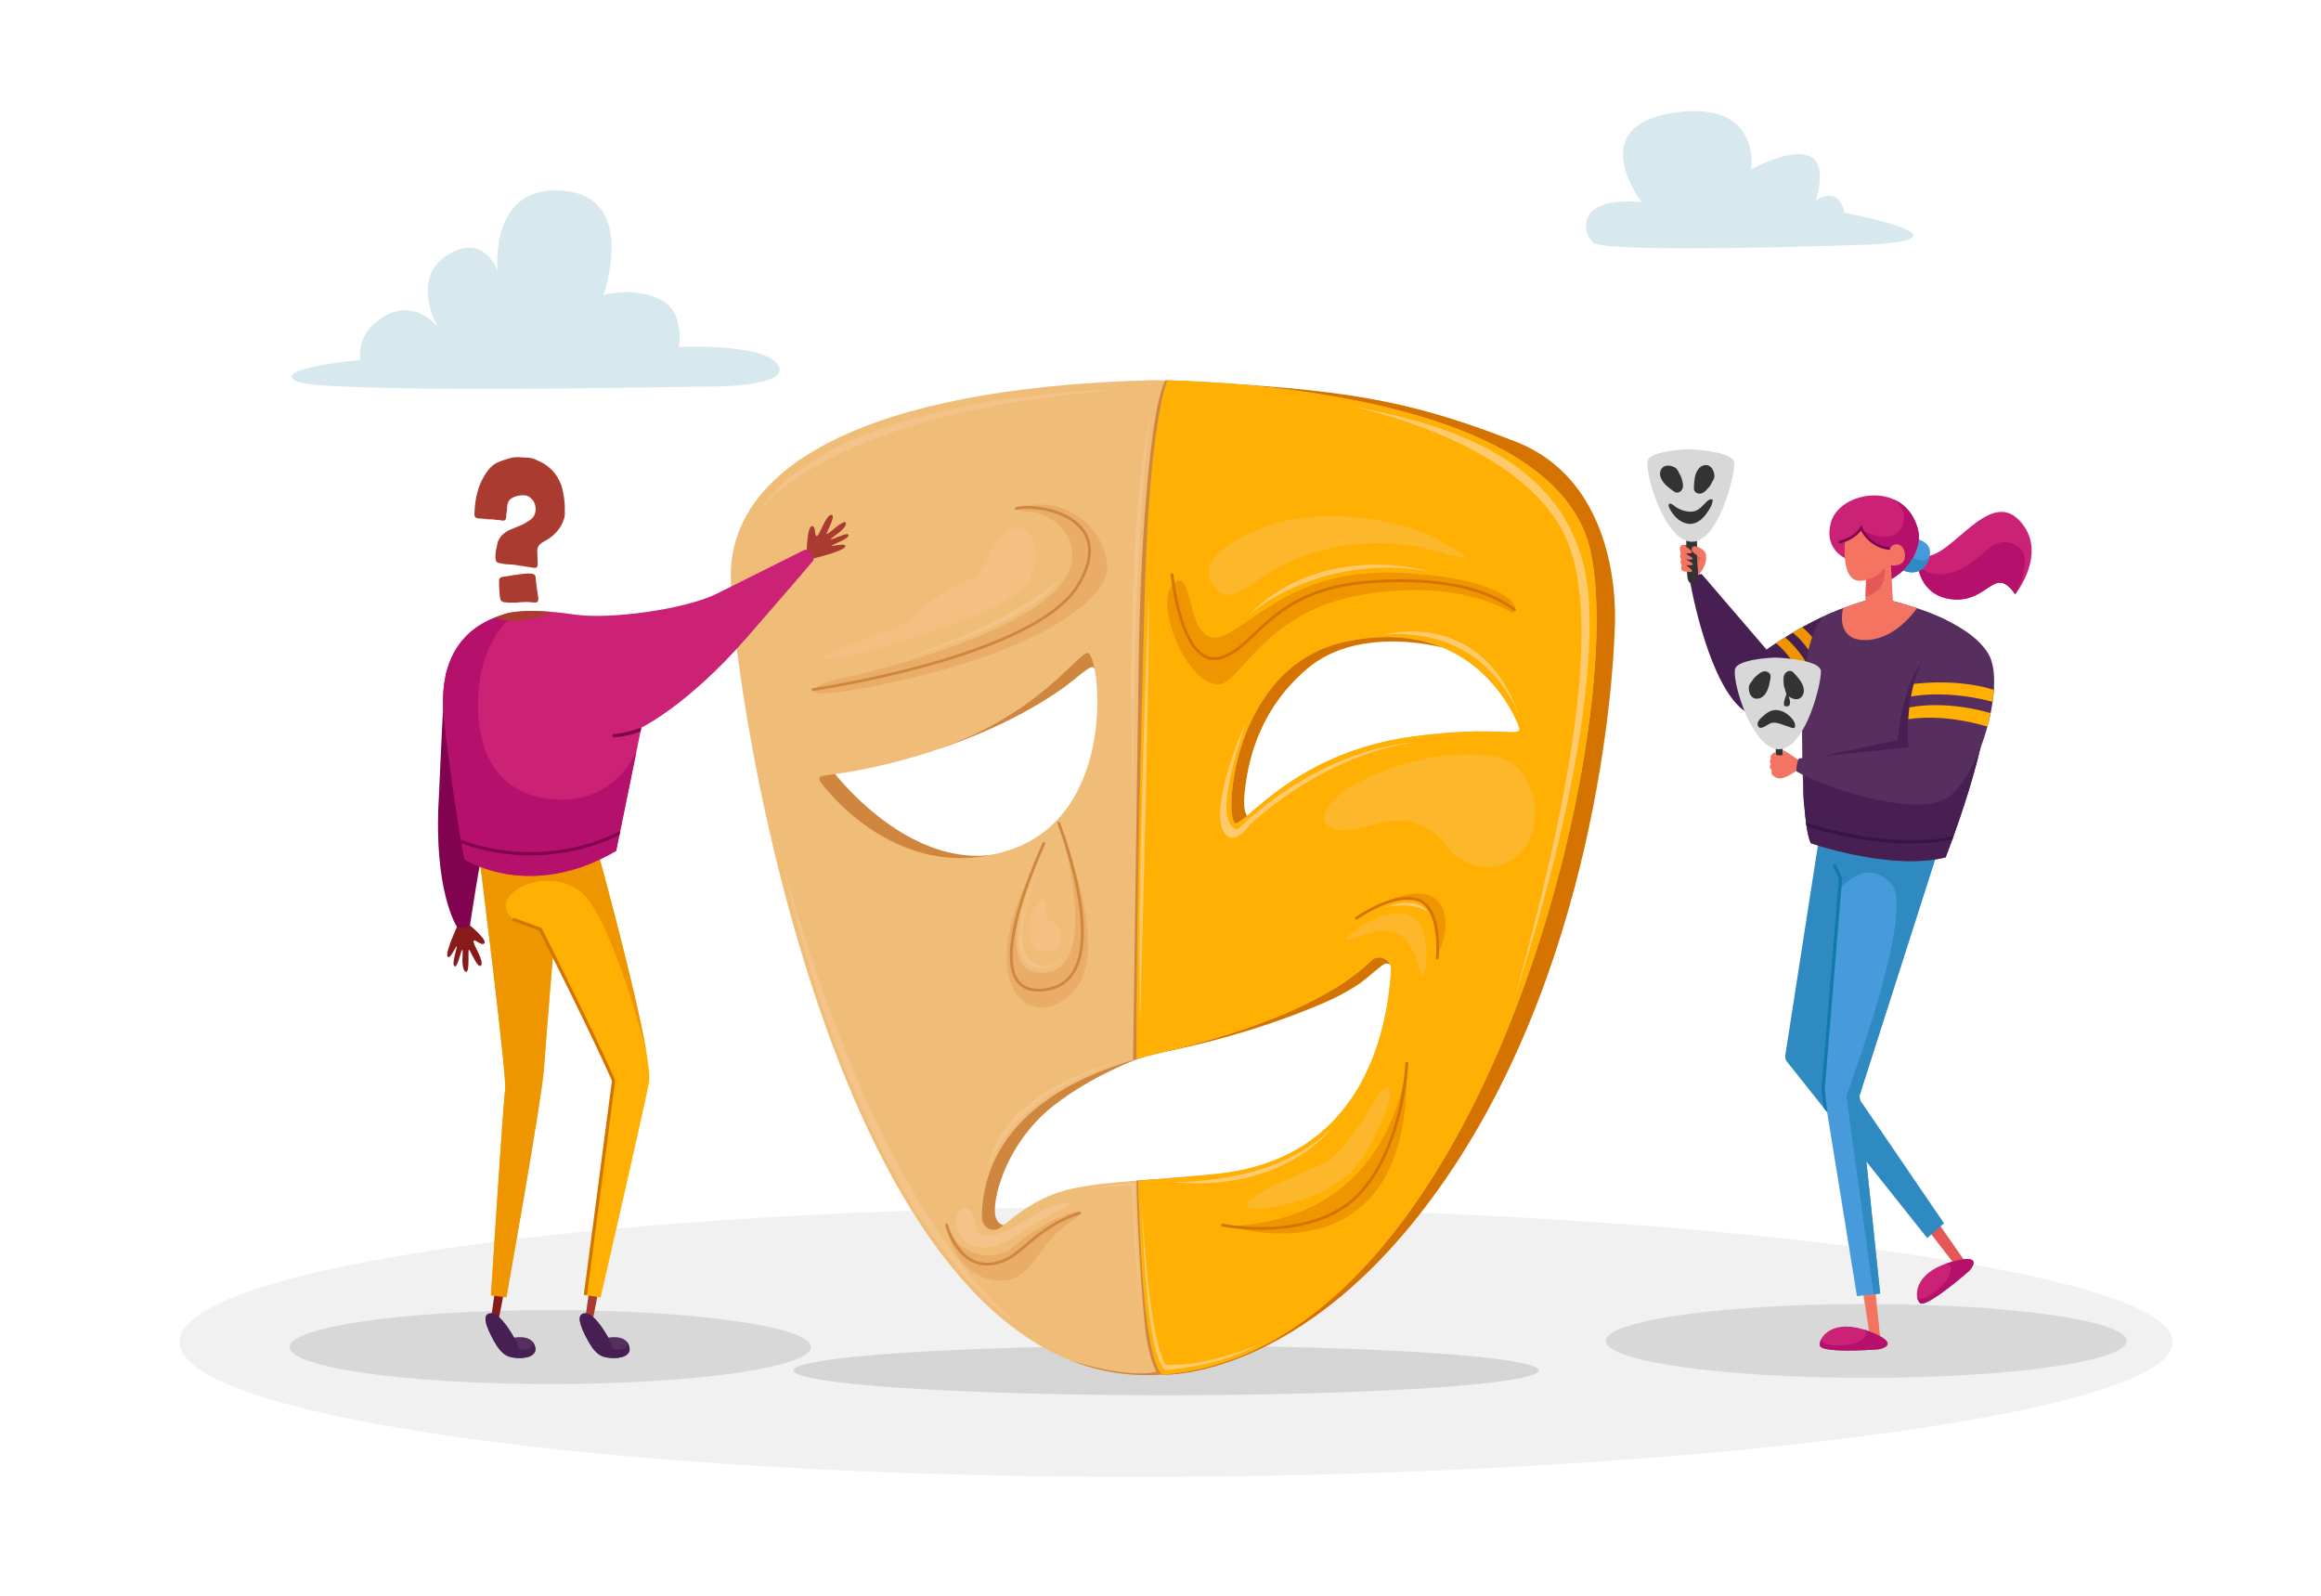<?xml version="1.0" encoding="utf-8"?>
<svg xmlns="http://www.w3.org/2000/svg" style="enable-background:new 0 0 1454.5 1000" viewBox="0 0 1454.5 1000">
  <path d="M1170.772 153.291s-165.616 6.153-172.794-1.538c-7.178-7.691-9.229-28.714 30.765-25.125 0 0-36.405-47.172 19.484-55.889 55.889-8.717 49.223 35.379 49.223 35.379s55.376-31.277 40.507 19.484c0 0 13.844-10.255 17.946 7.691-.001.001 86.14 16.409 14.869 19.998zM438.645 242.266s56.947 1.313 49.274-13.049-62.576-11.809-62.576-11.809 4.537-22.648-12.583-30.262c-17.12-7.614-34.665-2.215-34.665-2.215s22.075-61.156-25.007-65.404-41.258 50.218-41.258 50.218-8.422-24.699-31.706-9.717c-23.284 14.981-5.804 44.86-5.804 44.86s-13.532-17.809-32.879-7.042c-19.348 10.767-15.558 27.717-15.558 27.717s-56.617 5.211-40.057 13.349c16.562 8.139 252.819 3.354 252.819 3.354z" style="fill:#d8e8ef"/>
  <path d="M1361.5 841c0 46.723-317.927 84.5-649.189 84.5s-599.803-37.876-599.803-84.599c0-46.723 268.541-84.599 599.803-84.599S1361.5 794.277 1361.5 841z" style="fill:#f1f1f1"/>
  <ellipse cx="730.759" cy="858.756" rx="233.503" ry="15.552" style="fill:#d5d5d5"/>
  <path d="M726.982 659.689c1.777-.444 54.21-9.776 105.31-32.437 6.11-2.71 11.981-5.951 17.622-9.537 5.184-3.295 10.371-8.237 15.502-12.185 1.094-.842 2.3-1.719 3.681-1.725 1.547-.007 2.873 1.089 3.89 2.254a17.94 17.94 0 0 1 2.854 4.458c-.168-.375.893-2.41 1.046-2.869a75.647 75.647 0 0 0 1.051-3.458c.628-2.235 1.178-4.492 1.76-6.739 1.112-4.288 2.448-8.534 4.208-12.589 1.734-3.995 4.496-7.609 6.305-11.626 1.21-2.687 2.276-5.449 3.097-8.281.288-.993.574-2.001.748-3.022l-129.304 21.329-37.77 76.427z" style="fill:#d57300"/>
  <path d="M643.89 759.222s-15.996 16.885-19.995 3.11c-2.587-8.91 5.872-46.217 37.325-70.206 52.433-39.991 114.518-42.346 149.3-63.541 34.782-21.195-175.072 24.439-175.072 24.439l-62.653 62.653 47.101 75.539 26.71-18.808-2.716-13.186zM588.791 469.065c6.451-1.967 12.786-4.393 19.043-6.897 14.468-5.792 28.596-12.531 42.024-20.451 5.608-3.307 11.092-6.829 16.391-10.611 5.57-3.975 10.588-8.707 16.33-12.397.543-.349 1.137-.704 1.781-.665 1.581.094 2.038 2.202 3.171 3.308l5.43-11.21c1.027-2.121 1.591-4.579 2.83-6.572.851-1.368 1.973-2.484 2.717-3.939.482-.943 1.032-2.081.992-3.172-.071-1.909-1.647-2.538-3.34-2.717-6.941-.733-14.967 2.827-21.313 5.14-9.552 3.482-18.896 7.539-28.146 11.749a689.864 689.864 0 0 0-19.767 9.373c-.504.249-1.803.605-2.153 1.071-.003.007-35.99 47.99-35.99 47.99zM521.251 482.396s63.541 85.758 133.303 40.88l-54.21 66.652-87.092-12.886s-19.551-92.424-18.663-92.868c.89-.445 26.662-1.778 26.662-1.778z" style="fill:#cf873f"/>
  <path d="M729.204 861.422s95.785 4.037 185.292-135.525c93.757-146.189 97.312-330.148 97.312-330.148s8.443-91.535-62.208-119.084c-69.265-27.009-107.806-32.503-209.201-38.024l249.637 114.896-86.203 322.15-102.644 99.089-69.762 32.882-2.223 53.764z" style="fill:#d57300"/>
  <path d="M996.477 344.427c-24.883-107.531-275.049-106.198-275.049-106.198-179.96 4.888-263.496 54.654-263.496 122.639 0 67.985 67.763 517.884 272.383 500.332 200.852-17.229 291.046-409.242 266.162-516.773zM514.049 489.861c-3.589-7.025 6.807-.272 61.411-16.352 72.428-21.329 98.336-62.959 105.956-64.37 7.62-1.411 20.99 101.51-49.969 123.912-70.958 22.402-117.398-43.19-117.398-43.19zm357.663 117.928c-2.35 40.319-18.769 119.253-110.499 127.939-86.177 8.16-97.27 2.956-133.854 33.224-5.001 4.138-12.077.287-12.045-6.204.137-27.52 13.079-79.874 111.793-103.014 80.247-18.811 116.179-41.995 132.114-57.655 4.802-4.718 12.883-1.011 12.491 5.71zm13.901-146.277c-72.873 9.776-103.536 53.637-111.186 54.299-7.65.661-3.73-98.323 68.905-113.757 84.049-17.858 108.488 53.237 108.488 53.237 2.586 8.02-10.015-1.317-66.207 6.221z" style="fill:#f0bd78"/>
  <path d="M758.973 345.546c.001 0 .002 0 .002-.008 0-.007-.001-.002-.002.008zM713.652 411.301c-1.25 83.344-3.349 234.494-3.605 252.965a292.02 292.02 0 0 1 17.06-4.531 680.483 680.483 0 0 0 9.619-2.33c4.158-58.512 22.041-310.123 22.247-311.859-.155.077-12.676-90.073-22.588-107.046a622.376 622.376 0 0 0-6.03-.163c-8.694 15.073-15.516 93.842-16.703 172.964zM723.497 738.954c-3.952.313-7.68.606-11.209.891-.132 19.318 3.68 83.915 6.251 98.916 2.666 15.552 6.221 20.884 6.221 20.884-20.44 4.443-54.68-7.485-54.68-7.485 18.611 7.545 38.662 10.891 60.234 9.04 4.114-.353 8.181-.866 12.202-1.528l-19.019-120.718z" style="fill:#cf873f"/>
  <path d="M524.057 425.769s101.335-20.536 136.431-54.956c25.589-25.096 2.824-48.829-14.47-50.015s-7.545-5.175 8.464-4.557c16.009.619 36.199 13.683 39.378 36.745 3.179 23.062-46.12 53.985-123.705 72.101-77.585 18.117-65.746 5.522-46.098.682zM664.33 518.388s33.988 79.339 7.078 104.48c-26.911 25.141-62.176-6.279-23.518-79.596 0 0-29.195 70.624 7.83 66.071 34.893-4.291 8.61-90.955 8.61-90.955z" style="fill:#e9ad68"/>
  <path d="M731.478 238.363c-.869 2.171-11.712 31.295-14.271 139.612-1.362 57.638-5.156 178.897-4.994 285.659a292.217 292.217 0 0 1 14.894-3.899c80.247-18.811 116.179-41.995 132.114-57.655 4.802-4.719 12.882-1.011 12.491 5.71-2.35 40.319-18.769 119.253-110.499 127.939-19.064 1.805-34.753 3.043-48.032 4.204 1.754 65.109 6.142 114.072 15.249 121.413.627-.045 1.254-.091 1.884-.146 200.844-17.329 291.046-409.241 266.163-516.773-21.888-94.591-218.09-104.942-264.999-106.064zm154.135 223.149c-72.873 9.776-103.536 53.637-111.186 54.299-7.65.661-3.73-98.323 68.905-113.757 84.049-17.858 108.488 53.237 108.488 53.237 2.586 8.02-10.015-1.317-66.207 6.221z" style="fill:#ffb002"/>
  <path d="M779.859 497.948c1.777-19.551 8.443-52.877 39.547-79.093 25.535-21.522 63.644-18.188 84.586-13.108-15.458-6.381-35.356-9.069-60.659-3.692-72.635 15.433-76.556 114.418-68.905 113.757 1.453-.126 3.74-1.813 6.986-4.527-1.347-2.302-2.191-6.339-1.555-13.337z" style="fill:#d57300"/>
  <path d="M947.599 383.973s-32.881-22.217-95.09-11.109c-62.208 11.109-75.339 57.164-89.758 55.987-21.773-1.777-42.244-58.4-24.439-64.874 9.776-3.555 5.776 47.1 30.66 33.326 24.883-13.775 48.434-41.768 111.086-38.214 62.654 3.556 74.651 21.33 67.541 24.884zM850.066 575.264c-2.371 1.509 53.321-41.324 51.1 21.773 0 0 2.623-4.375 3.999-10.664 3.11-14.22-1.593-45.159-55.099-11.109zM881.392 666.132s-6.221 97.756-110.642 102.199c0 0 114.863 37.548 110.642-102.199z" style="fill:#ef9500"/>
  <path d="M961.594 504.157c-1.48-11.8-7.774-23.866-18.782-28.368-3.608-1.476-7.513-2.065-11.391-2.451-28.868-2.873-58.131 5.032-83.674 18.786-6.403 3.448-24.453 17.613-15.403 25.422 2.421 2.089 5.802 2.659 9 2.691 11.744.118 22.873-5.82 34.616-6 9.253-.141 18.508 3.493 25.193 9.892 3.816 3.653 6.795 8.13 10.758 11.623 7.811 6.885 19.343 9.26 29.239 6.022 16.284-5.327 22.433-21.763 20.444-37.617zM793.922 757.03c.802-.058 43.817-5.628 59.896-31.355 16.08-25.727 21.306-47.435 14.07-43.817-7.236 3.618-20.099 40.199-43.415 49.445-23.315 9.245-63.916 28.139-30.551 25.727zM860.198 584.191c5.672-1.698 12.161-1.62 17.136 1.589 4.271 2.755 6.907 7.419 8.914 12.089a78.105 78.105 0 0 1 4.442 13.694c4.234-5.319 3.576-12.895 2.663-19.631-.901-6.65-2.406-14.185-8.174-17.616-2.768-1.646-6.115-2.032-9.334-1.923-12.023.41-22.972 7.139-31.935 15.162-3.889 3.481 11.122-1.818 16.288-3.364zM763.001 347.102s-10.804 9.051-2.149 20.282c8.654 11.231 15.385 3.564 37.158-10.009 21.772-13.573 62.254-22.878 98.91-12.664 36.656 10.213 18.208 1.812 1.775-7.899-16.434-9.711-91.348-28.843-135.694 10.29z" style="fill:#fcb72b"/>
  <path d="M761.141 413.655c-2.663 0-5.199-.75-7.581-2.25-6.668-4.195-12.046-14.099-15.986-29.437-2.908-11.323-3.913-21.58-3.923-21.682a.887.887 0 0 1 .8-.969.885.885 0 0 1 .97.8c.039.402 4.036 40.318 19.086 49.786 3.537 2.225 7.479 2.566 11.715 1.009 6.959-2.556 12.7-7.976 19.349-14.251 14.111-13.319 31.672-29.895 72.872-32.902 59.648-4.355 82.981 11.788 90.648 17.092l.566.391a.89.89 0 0 1-1.007 1.465l-.571-.394c-7.539-5.216-30.485-21.09-89.508-16.781-40.569 2.961-57.876 19.296-71.782 32.422-6.791 6.409-12.655 11.944-19.956 14.626-1.951.717-3.852 1.075-5.692 1.075z" style="fill:#d57300"/>
  <path d="M780.748 453.513s-23.55 63.541-4.888 66.207c0 0 48.434-51.1 115.53-55.099 0 0-52.877 2.222-108.42 52.433 0 0-10.664 15.996-16.885 2.666-6.221-13.33 7.998-54.209 14.663-66.207zM953.154 452.18s-16.441-59.098-85.314-54.654c-.001 0 63.096-17.33 85.314 54.654zM731.87 740.56s67.54 3.555 103.532-34.659c0 0-30.215 42.657-103.532 34.659z" style="fill:#ffca6c"/>
  <path d="M790.061 770.667c-13.465 0-23.464-1.894-24.258-2.159a.889.889 0 0 1 .555-1.689c.197.05 13.789 2.902 31.772 1.835 15.479-.919 37.023-5.106 51.752-19.835 8.155-8.154 19.31-23.789 26.148-51.958 4.098-16.882 4.691-30.408 4.697-30.542a.883.883 0 0 1 .924-.851c.49.02.872.434.851.924-.006.136-.607 13.838-4.745 30.888-3.828 15.77-11.553 37.73-26.618 52.796-15.175 15.174-37.263 19.451-53.121 20.366-2.75.157-5.416.225-7.957.225zM900.791 601.161c-.018 0-.036 0-.055-.002a.888.888 0 0 1-.833-.941c.552-9.086.579-30.71-11.057-35.235-4.069-1.581-15.94-3.671-38.259 11.07a.89.89 0 0 1-1.232-.252.89.89 0 0 1 .252-1.232c7.665-5.063 26.896-16.292 39.883-11.243 5.523 2.148 9.255 7.732 11.093 16.597 1.492 7.197 1.419 15.067 1.095 20.402a.89.89 0 0 1-.887.836z" style="fill:#d57300"/>
  <path d="M781.637 386.417s42.213-40.435 114.197-28.438c-.001 0-67.986-19.995-114.197 28.438zM867.839 568.599c-.615.129 19.551-8.443 27.105 3.11 0 0-7.998-7.11-27.105-3.11z" style="fill:#ffca6c"/>
  <path d="M949.599 623.697s51.1-151.077 46.212-245.723c-4.941-95.671-100.866-114.197-155.521-124.861 0 0 110.744 20.188 140.413 82.648 25.328 53.322 0 175.962-31.104 287.936z" style="fill:#ffca6c"/>
  <path d="M650.838 621.382c-6.078 0-10.674-1.998-13.703-5.966-9.067-11.882-3.754-41.385 15.363-85.321.347-.797.616-1.415.792-1.833a.888.888 0 1 1 1.638.69c-.178.422-.45 1.047-.8 1.852-18.575 42.69-24.108 72.356-15.58 83.533 3.35 4.389 8.992 6.047 16.767 4.925 7.579-1.093 13.278-4.833 16.937-11.115 15.594-26.768-9.386-91.453-9.64-92.103a.889.889 0 0 1 1.655-.647c.064.164 6.469 16.646 10.827 36.272 5.882 26.484 5.442 45.787-1.306 57.372-3.946 6.775-10.076 10.805-18.22 11.98a33.048 33.048 0 0 1-4.73.361zM509.435 432.971a.889.889 0 0 1-.03-1.763c.348-.051 35.263-5.181 72.996-15.799 22.137-6.229 40.896-13.099 55.754-20.419 18.475-9.102 30.904-18.905 36.94-29.137 8.109-13.745 8.962-24.994 2.537-33.435-9.772-12.837-33.13-14.884-40.525-12.889a.89.89 0 0 1-.463-1.717c7.966-2.148 32-.137 42.403 13.529 6.905 9.071 6.091 20.987-2.421 35.414-6.216 10.537-18.898 20.574-37.693 29.832-14.958 7.368-33.822 14.278-56.068 20.537-37.842 10.647-72.855 15.791-73.204 15.841a.818.818 0 0 1-.226.006z" style="fill:#cf873f"/>
  <path d="M592.79 766.776s3.333 27.771 24.883 34.215c26.807 8.014 30.423-17.003 46.434-29.993 11.775-9.553 16.219-10.887 12.664-11.775-3.555-.889-22.661 5.776-40.88 21.329-12.832 10.954-35.103 7.553-43.101-13.776z" style="fill:#e9ad68"/>
  <path d="M618.438 793.042c-7.884 0-14.812-4.181-20.112-12.166-4.2-6.328-5.882-12.719-5.952-12.988a.89.89 0 0 1 1.721-.446c.063.244 6.394 23.822 24.341 23.822.46 0 .925-.016 1.4-.047 9.645-.643 15.567-5.657 23.063-12.005 7.523-6.37 16.886-14.298 33.136-19.941a.89.89 0 0 1 .583 1.679c-15.937 5.533-24.774 13.016-32.57 19.618-7.746 6.559-13.865 11.74-24.094 12.422-.509.035-1.015.052-1.516.052z" style="fill:#cf873f"/>
  <path d="M645.036 576.418c-1.447 5.048-1.093 10.756 1.714 15.195 1.072 1.695 2.527 3.212 4.372 3.997 2.529 1.075 5.422.655 8.11.084 1.133-.24 2.318-.534 3.16-1.33.727-.687 1.1-1.66 1.444-2.599 1.257-3.438 2.301-7.651-.048-10.458-1.246-1.489-3.18-2.19-4.732-3.356-2.339-1.757-3.77-4.664-3.736-7.589.017-1.49.389-2.984.16-4.456-.805-5.178-4.297-.627-5.766 1.357-2.05 2.766-3.726 5.834-4.678 9.155z" style="fill:#f4c082"/>
  <path d="M611.453 768.109s-1.333 9.331 13.33 5.332c14.663-3.999 27.549-18.218 41.324-19.107 12.046-.777-5.332 3.555-24.883 17.33-19.551 13.775-34.659 12.886-40.88.444-6.221-12.441 8.887-23.994 11.109-3.999z" style="fill:#f4c389"/>
  <path d="M526.943 412.345s104.675-25.443 117.366-48.247c12.691-22.804-2.056-39.28-14.021-30.83-11.965 8.45-9.847 23.965-22.329 29.387-12.481 5.422-27.986 15.182-36.641 24.42-8.655 9.239-83.512 29.889-44.375 25.27z" style="fill:#f4c082"/>
  <path d="M563.848 413.464s78.19-20.027 100.771-50.627c-.001 0-29.847 27.568-100.771 50.627zM651.888 539.272s-15.996 39.102-12.886 55.543c3.11 16.441 22.662 13.33 27.994 4.888 0 0-12.83 13.2-23.55-.444-9.776-12.442 8.442-59.987 8.442-59.987zM618.562 734.784s9.776-47.101 84.87-70.206c0-.001-76.872 15.995-84.87 70.206zM491.035 543.271s44.879 224.838 156.854 293.712c0 0-87.092-45.768-156.854-293.712zM476.372 319.766s42.657-61.764 225.283-75.539c0 0-175.961.889-225.283 75.539z" style="fill:#f4c389"/>
  <path d="M715.429 750.336s1.575 97.98 14.784 108.31c0 0 34.094-2.112 59.866-16.775 0 0-32.437 14.664-59.542 13.33 0 0-10.22-9.776-15.108-104.865zM719.815 372.014s-7.941 199.695-5.275 268.569c0-.001 6.551-239.427 5.275-268.569z" style="fill:#ffca6c"/>
  <path d="M721.65 258.002s-11.553 57.32-11.553 250.166c0 0-6.665-178.182 11.553-250.166zM710.986 741.449s.889 48.433 4.443 84.425c0 0-5.776-48.878-5.776-82.648 0 0-11.553-.444-26.661 1.777 0 0 7.11-2.666 27.994-3.554z" style="fill:#f4c389"/>
  <path d="M505.526 345.587s.27-15.566 3.2-15.856c2.929-.29 1.403 6.838 3.283 6.093 1.88-.744 5.527-13.497 9.13-13.184 3.068.266-3.945 12.001-3.045 12.079.901.078 9.414-8.077 11.364-7.545 1.95.532-.015 4.355-6.562 8.688 0 0-2.71 1.943-2.185 2.17.525.227 10.378-4.545 10.973-3.041.596 1.504-1.887 2.922-9.633 6.425 0 0-1.504.596-.603.674.901.078 9.994-2.219 8.107.703-1.887 2.922-21.351 7.586-21.351 7.586l-2.678-4.792z" style="fill:#aa3b30"/>
  <ellipse cx="344.877" cy="844.133" rx="163.36" ry="23.15" style="fill:#d8d8d8"/>
  <path d="m375.203 808.145-4.043 20.623-4.448-2.022 2.83-20.218z" style="fill:#aa3b30"/>
  <path d="M381.201 838.247s9.889-2.098 12.662 4.193c3.282 7.446-5.534 8.912-10.776 8.519-5.242-.393-9.244-1.098-14.598-10.826-5.354-9.727-7.632-17.197-1.554-17.147 6.079.05 14.266 15.261 14.266 15.261z" style="fill:#562f5e"/>
  <path d="M366.936 822.986c6.079.05 14.265 15.261 14.265 15.261l.068-.013c1.064 2.005 2.216 4.435 2.426 5.9.394 2.761 11.016 2.242 8.983-3.507.467.51.873 1.106 1.184 1.813 3.282 7.446-5.534 8.912-10.776 8.519-5.242-.393-9.244-1.098-14.598-10.826-5.352-9.728-7.631-17.197-1.552-17.147z" style="fill:#481f52"/>
  <path d="m316.167 808.145-4.043 20.623-4.448-2.022 2.83-20.218z" style="fill:#891a1a"/>
  <path d="M322.165 838.247s9.889-2.098 12.662 4.193c3.282 7.446-5.534 8.912-10.776 8.519-5.242-.393-9.244-1.098-14.597-10.826-5.354-9.727-7.632-17.197-1.554-17.147 6.078.05 14.265 15.261 14.265 15.261z" style="fill:#562f5e"/>
  <path d="M307.9 822.986c6.079.05 14.265 15.261 14.265 15.261l.068-.013c1.064 2.005 2.216 4.435 2.426 5.9.395 2.761 11.016 2.242 8.984-3.507.467.51.873 1.106 1.184 1.813 3.282 7.446-5.534 8.912-10.775 8.519-5.242-.393-9.244-1.098-14.598-10.826-5.354-9.728-7.633-17.197-1.554-17.147z" style="fill:#481f52"/>
  <path d="m300.802 540.462 73.997-6.065s35.179 127.372 31.944 143.951c-3.235 16.579-30.327 134.651-30.327 134.651l-10.513-1.617s19.611-130.809 17.59-138.088c-1.088-3.916-19.788-42.061-36.835-76.474-2.509 30.401-5.208 63.596-5.824 73.037-1.213 18.6-23.453 141.929-23.453 141.929h-9.705s7.683-121.307 8.896-128.99c1.213-7.684-15.77-142.334-15.77-142.334z" style="fill:#ffb002"/>
  <path d="m341.565 586.304-.09.067-.062-.125.152.058z" style="fill:#479bdb"/>
  <path d="M374.799 534.396s23.571 85.344 30.35 125.406c-5.368-21.93-23.768-83.937-39.246-99.123-21.431-21.026-63.888.404-43.67 15.77 1.161.882 16.174 5.661 16.174 5.661l8.207 15.239c-2.497 30.256-5.168 63.12-5.78 72.507-1.213 18.6-23.453 143.142-23.453 143.142l-9.705-1.213s7.683-121.307 8.896-128.99c1.213-7.683-15.77-142.333-15.77-142.333l73.997-6.066z" style="fill:#ef9500"/>
  <path d="M321.081 575.9c.192-.524.77-.793 1.297-.602l16.953 6.202.18.356c35.192 69.584 45.821 94.64 45.924 94.885l.107.252-17.626 134.317a1.016 1.016 0 0 1-.124.367c-.621-.09-1.241-.185-1.862-.279a.997.997 0 0 1-.019-.35l17.553-133.77c-1.186-2.761-12.428-28.592-45.579-94.152l-16.204-5.928a1.014 1.014 0 0 1-.6-1.298z" style="fill:#d57300"/>
  <path d="M293.81 579.324s11.361 9.154 9.758 11.623c-1.603 2.469-6.216-3.175-6.809-1.242-.593 1.933 7.088 12.747 4.593 15.365-2.124 2.23-6.908-10.577-7.531-9.922-.624.655.428 12.397-1.206 13.587-1.634 1.191-3.392-2.732-2.686-10.551 0 0 .175-3.33-.33-3.062-.505.268-2.932 10.943-4.479 10.469-1.546-.474-1.103-3.299.999-11.536 0 0 .474-1.546-.149-.892-.624.655-4.51 9.191-5.613 5.892-1.103-3.299 7.411-21.412 7.411-21.412l6.042 1.681z" style="fill:#891a1a"/>
  <path d="M279.973 420.353c4.071-.031 7.703 51.73 11.774 51.684 19.526-.223 39.082-.045 58.203 3.126-9.796 4.605-18.623 11.185-27.543 21.252-15.003 16.931-17.417 24.015-17.417 24.015-4.821 20.817-10.443 59.373-10.443 59.373-4.545 2.906-8.184 1.023-8.184 1.023s-14.879-22.497-11.341-81.273c.598-9.943 2.675-70.894 4.951-79.2z" style="fill:#81034f"/>
  <path d="M278.158 449.482c.119 1.207 6.065 52.566 12.939 88.958 0 0 40.436 26.688 95.024-5.257l15.77-77.232s28.776-13.6 66.174-56.498c26.072-29.906 41.798-48.398 41.798-48.398s-1.1-6.6-5.5-6.6l-54.998 27.499c-19.799 9.9-67.249 16.373-89.132 13.165-14.785-2.167-31.351-3.349-42.654-.465-25.067 6.398-43.263 25.807-39.421 64.828z" style="fill:#cc2276"/>
  <path d="M317.58 384.655c2.111-.539 4.406-.935 6.839-1.211-7.483 5.326-22.803 19.952-24.628 51.278-2.426 41.649 16.174 65.506 50.949 66.314 28.287.658 42.52-18.181 48.1-30.144l-12.719 62.29c-54.588 31.944-95.024 5.257-95.024 5.257-6.874-36.392-12.82-87.751-12.939-88.958-3.842-39.02 14.354-58.429 39.422-64.826z" style="fill:#b5106b"/>
  <path d="M346.296 383.49c-6.515 2.645-23.799 8.635-36.084 3.514 2.42-.931 4.684-1.991 7.168-2.625 7.828-1.996 18.379-1.768 28.916-.889z" style="fill:#aa3b30"/>
  <path d="M384.705 462.017a1.011 1.011 0 0 1-.057-2.02c7.05-.403 17.243-4.045 17.243-4.045l-.487 2.387c-4.345 1.676-10.09 3.302-16.64 3.676l-.059.002zM359.165 531.106c16.27-3.51 27.256-9.161 29.499-10.375l-.52 2.548c-4.084 2.056-14.32 6.724-28.475 9.786a130.325 130.325 0 0 1-27.464 2.938c-12.822 0-27.468-1.924-42.905-7.527-.133-.766-.265-1.534-.396-2.306 28.133 10.509 53.691 8.51 70.261 4.936z" style="fill:#81034f"/>
  <path d="M353.941 320.803c.257 2.489-.601 5.49-2.574 9.007-2.316 3.776-5.448 6.736-9.393 8.879-.43.257-.944.558-1.544.901l-.644.385-.514.386c-1.717 1.203-2.574 2.83-2.574 4.889 0 .516.085 3.089.258 7.721v.901c0 .687-.258 1.245-.772 1.673a1.921 1.921 0 0 1-1.673.257 22.688 22.688 0 0 0-1.93-.257l-1.158-.257-1.158-.129-3.989-.643-4.375-.644c-2.232-.171-3.689-.257-4.375-.257-.601-.084-1.459-.213-2.573-.386l-1.287-.257-1.416-.257c-.945-.257-1.502-1.03-1.672-2.316-.257-1.458-.129-3.558.386-6.305l.515-2.187.386-2.059c1.287-3.517 3.86-6.133 7.72-7.849l3.989-1.674 3.989-1.672c2.23-1.201 3.903-2.23 5.018-3.089 2.059-1.543 3.088-3.773 3.088-6.691-.087-3.001-1.245-5.36-3.474-7.077-1.202-1.113-2.917-1.586-5.147-1.415-1.974.086-3.86.559-5.661 1.415-2.059.945-3.217 2.661-3.474 5.147-.086.257-.129.644-.129 1.158v.772l-.129.901a89.47 89.47 0 0 1-.386 2.831v.901l-.129 1.029c-.257 1.287-.987 1.845-2.187 1.672-.173 0-.43-.042-.772-.128l-1.029-.129-.901-.128h-1.029c-.772-.171-1.93-.3-3.474-.386h-1.802l-1.801-.257-4.633-.386c-1.544-.171-2.274-1.072-2.187-2.702.171-6.948 1.329-13.124 3.474-18.528 1.801-4.117 3.816-7.463 6.048-10.037 1.802-1.972 3.903-3.387 6.305-4.247 1.371-.599 3.387-1.286 6.048-2.059 2.4-.685 4.761-.901 7.077-.643l4.889.257c1.886.173 3.645.687 5.276 1.543l1.416.644 1.287.644c1.972.944 3.945 2.316 5.919 4.117 3.259 3.003 5.662 6.993 7.206 11.966 1.2 5.062 1.757 9.48 1.673 13.253v1.802zm-22.132 38.601 1.544.129c1.458.257 2.23 1.029 2.316 2.316l.386 3.988 1.287 9.007c0 .857-.044 1.329-.129 1.415-.086.686-.559 1.114-1.415 1.287h-1.544c-2.66-.43-6.478-.386-11.452.129h-2.83c-.258 0-1.331-.086-3.217-.257-2.059 0-3.175-.901-3.346-2.702l-.386-2.702v-1.158l-.129-1.415c-.086-.773-.129-2.445-.129-5.018-.173-1.715.599-2.702 2.316-2.96a298.64 298.64 0 0 0 7.206-1.158l1.544-.129 1.287-.257c1.114-.084 1.885-.171 2.316-.257l1.673-.128a8.306 8.306 0 0 1 1.287-.129h1.415z" style="fill:#aa3b30"/>
  <ellipse cx="1169.549" cy="840.28" rx="163.225" ry="23.131" style="fill:#d8d8d8"/>
  <path d="m1178.417 839.475-4.424-42.021-8.08 2.02 6.06 39.19z" style="fill:#f27461"/>
  <path d="M1178.737 845.168c-.794.231-1.606.374-2.431.432-5.62.398-35.115 2.26-35.846-2.492-.808-5.252 8.385-17.411 30.706-8.889 17.762 6.783 10.999 9.951 7.571 10.949z" style="fill:#cc2276"/>
  <path d="M1171.165 834.22a54.362 54.362 0 0 0-2.966-1.037c4.295 4.391-3.734 9.925-16.427 9.925-7.801 0-10.099-1.98-10.515-3.874-.706 1.424-.964 2.795-.797 3.874.731 4.751 30.227 2.89 35.846 2.492a11.595 11.595 0 0 0 2.431-.432c3.428-.998 10.191-4.166-7.572-10.948z" style="fill:#b5106b"/>
  <path d="m1232.519 791.985-24.221-34.621-6.091 5.68 24.282 31.353z" style="fill:#e55857"/>
  <path d="M1235.017 795.17a11.661 11.661 0 0 1-1.686 1.804c-4.258 3.689-26.744 22.869-30.178 19.505-3.797-3.718-3.733-18.961 19.239-25.528 18.281-5.227 14.77 1.364 12.625 4.219z" style="fill:#cc2276"/>
  <path d="M1222.392 790.951a54.373 54.373 0 0 0-2.995.949c6.071.937 2.965 10.181-7.192 17.794-6.242 4.679-9.269 4.473-10.738 3.207.289 1.562.905 2.814 1.686 3.578 3.435 3.364 25.92-15.816 30.178-19.505a11.661 11.661 0 0 0 1.686-1.804c2.145-2.855 5.656-9.446-12.625-4.219z" style="fill:#b5106b"/>
  <path d="M1265.302 325.96c-18.989-19.797-42.422 23.433-58.987 22.625l-6.1-.832c2.81-5.781 3.701-13.083-.364-21.793-11.401-24.431-47.675-16.969-52.523 1.616-4.848 18.585 11.717 23.433 11.717 23.433l25.049 12.525s7.88-3.884 13.36-11.267l4.417 2.378s1.616 19.797 23.029 21.009c21.413 1.212 25.049-21.817 37.978-3.232 0 .001 21.414-26.665 2.424-46.462z" style="fill:#cc2276"/>
  <path d="M1262.272 341.111c-14.986-6.267-18.989 10.505-37.17 16.969s-24.241-6.06-24.241-6.06l1.938-3.914-2.584-.352c2.81-5.781 3.701-13.083-.364-21.793-2.924-6.266-7.486-10.429-12.732-12.85 4.928 4.211 8.204 10.351 4.45 17.496-6.262 11.919-25.251 1.414-25.251 1.414.176 9.118 10.98 25.492 14.061 29.656l3.716 1.858s7.88-3.884 13.36-11.267l4.417 2.378s1.616 19.797 23.029 21.009c21.413 1.212 25.049-21.817 37.978-3.232l.077-.098c5.579-10.811 10.427-26.568-.684-31.214z" style="fill:#b5106b"/>
  <path d="m1139.854 525.749-21.063 135.516a5.21 5.21 0 0 0 1.07 4.042l87.869 110.532 10.505-9.292-67.472-98.986 38.961-135.571-49.87-6.241z" style="fill:#2f8ac2"/>
  <path d="m1213.79 535.042-48.483 151.508 12.929 124.035-14.545 1.616-21.009-129.691 12.928-155.145z" style="fill:#479bdb"/>
  <path d="m1174.12 811.042 4.116-.457-12.929-124.035 48.483-151.508-58.179-7.676-2.464 29.571c4.201-4.939 18.059-18.322 32.16-3.108 15.353 16.565-28.282 132.923-28.282 132.923l17.095 124.29z" style="fill:#2f8ac2"/>
  <path d="m1143.494 682.295 10.938-131.954a.998.998 0 0 0-.094-.516l-3.674-7.742a1.01 1.01 0 0 0-1.826.866l3.557 7.496-10.923 131.78c-.005.064-.005.129.002.192l1.272 11.68 2.355 2.962-1.607-14.764z" style="fill:#1279a9"/>
  <path d="M1192.763 357.471s8.299-7.269 9.854-19.319c0 0 10.971 2.758 5.314 14.07-5.101 10.201-15.168 5.249-15.168 5.249z" style="fill:#479bdb"/>
  <path d="M1198.839 349.518c-2.816 5.097-6.075 7.953-6.075 7.953s10.067 4.953 15.168-5.249c.488-.977.85-1.888 1.108-2.741-3.96 3.47-9.136.677-10.201.037z" style="fill:#2f8ac2"/>
  <path d="M1186.073 412.911c-8.983 20.576-69.414 45.329-90.463 34.112-21.049-11.217-33.332-64.759-36.762-83.953 0 0 4.259-3.074 7.498-3.418l40.692 47.373s40.95-29.522 66.663-29.522c.001 0 21.105 15.405 12.372 35.408z" style="fill:#481f52"/>
  <path d="M1118.628 399.359c3.032 2.57 11.573 10.543 16.98 22.904l-2.857 10.475s-7.218-19.84-19.894-29.681a270.799 270.799 0 0 1 5.771-3.698zM1129.437 392.978c3.285 2.84 11.426 10.684 16.647 22.618l-2.857 10.476s-7.188-19.762-19.817-29.624a251.713 251.713 0 0 1 6.027-3.47z" style="fill:#ef9500"/>
  <path d="M1129.551 433.43s-2.02 79.996 5.252 94.945c0 0 50.099 17.373 84.441 8.888 0 0 29.09-73.532 26.666-107.47-2.424-33.938-23.433-44.038-67.876-55.351 0 0-9.769.784-32.497 10.513-13.738 5.881-15.986 48.475-15.986 48.475z" style="fill:#562f5e"/>
  <path d="M1245.909 429.794a72.748 72.748 0 0 0-1.006-8.038c-10.865-8.124-29.848-19.612-39.12-8.632-14.417 17.074-16.437 50.608-16.437 50.608l-45.655 9.697s-17.373 0-12.828 33.211c.833 9.873 2.084 17.922 3.939 21.736 0 0 50.099 17.373 84.441 8.888.001 0 29.09-73.532 26.666-107.47z" style="fill:#481f52"/>
  <path d="M1156.216 339.293s-2.828 25.453 9.696 24.645c12.525-.808 18.585-9.697 18.585-9.697s9.292 1.616 9.292-6.06-7.272-9.293-9.697-4.04c0 0-12.525-.404-17.777-12.121.002 0-4.038 5.657-10.099 7.273z" style="fill:#f27461"/>
  <path d="m1186.23 376.596-1.328-23.566-15.232 3.53-.697 19.802c-3.55.988-8.189 2.477-14.018 4.724-1.126 5.217-2.856 20.023 13.787 20.023 17.059 0 29.219-15.269 32.59-20.019-4.644-1.543-9.68-3.022-15.102-4.494z" style="fill:#f27461"/>
  <path d="M1181.329 358.388c.05-.553.12-1.094-.358-1.377a1.012 1.012 0 0 0-1.383.352c-.008.014-.838 1.376-2.862 2.858-1.476 1.081-3.849 2.399-7.299 3.202l-.37 10.521c12.562-3.324 12.212-14.893 12.272-15.556z" style="fill:#e55857"/>
  <path d="M1116.324 463.213s.392 2.945.803 6.721c.713 6.544 1.487 15.585.387 16.135-1.734.867-4.762-1.038-4.762-1.905s.103-20.951.103-20.951h3.469z" style="fill:#333"/>
  <path d="M1111.603 412.085a16.97 16.97 0 0 1 1.688 0c4.651.233 27.198 1.704 27.772 8.309.64 7.366-10.062 50.418-27.027 49.084-16.965-1.334-29.382-44.986-26.482-50.854 2.558-5.175 19.97-6.337 24.049-6.539z" style="fill:#d8d8d8"/>
  <path d="M1102.438 455.828a1.758 1.758 0 0 1-.589-.606c-1.74-2.851 2.298-5.796 4.052-7.338 2.224-1.954 5.037-3.259 8.051-2.883 2.702.338 5.165 1.605 7.172 3.42 1.849 1.671 3.88 3.864 3.799 6.512-.009.304-.048.622-.223.87-.451.64-1.431.448-2.169.188l-5.327-1.881c-2.394-.845-4.988-1.699-7.421-.971-1.629.487-5.43 3.849-7.345 2.689zM1106.767 420.76c1.273.223 2.456 1.16 2.745 2.42.167.728.036 1.487-.094 2.222-.503 2.826-1.026 5.711-2.416 8.223-.803 1.45-1.919 2.773-3.385 3.546-1.466.773-3.314.926-4.773.139-1.875-1.011-2.713-3.28-2.882-5.404-.071-.892-.046-1.818.309-2.638.515-1.189 1.536-2.241 2.236-3.335a8.654 8.654 0 0 1 1.692-1.962c1.852-1.585 3.887-3.682 6.568-3.211zM1119.24 421.4c.953-.873 2.417-1.239 3.592-.7.678.312 1.2.878 1.703 1.43 1.933 2.122 3.901 4.296 5.044 6.93.66 1.521 1.028 3.212.746 4.845-.282 1.633-1.288 3.191-2.801 3.868-1.944.87-4.254.15-6.04-1.011-.75-.488-1.469-1.072-1.903-1.854-.629-1.134-.84-2.584-1.279-3.806a8.63 8.63 0 0 1-.523-2.537c-.126-2.436-.546-5.328 1.461-7.165z" style="fill:#333"/>
  <path d="M1119.938 434.025s4.862 9.724-1.215 8.509c-2.385-.477 1.215-8.509 1.215-8.509z" style="fill:#333"/>
  <path d="M1109.069 480.826c-.098-.727.567-1.371.546-2.104-.017-.615-.517-1.156-.472-1.77.037-.5.427-.909.525-1.401.118-.596-.208-1.235-.006-1.808.078-.222.23-.411.407-.566.097-.085.779-1.392 2.747-2.108 0 0-.027 1.69-.009 1.701 1.287.749 3.893.819 4.622.071l-.302-2.905c2.785 1.121 9.614 6.17 11.815 7.564l-.952 3.809s-9.744 8.051-14.32 6.202c-1.066-.43-2.162-.988-2.945-1.853-.248-.274-.478-.581-.581-.937-.18-.622.208-1.164.141-1.78-.089-.823-1.106-1.297-1.216-2.115z" style="fill:#f27461"/>
  <path d="M1202.679 382.119s32.322 8.888 43.432 27.675c11.429 19.325-6.464 80.804-27.878 91.309-21.413 10.504-77.168-8.484-92.521-17.777 0 0 0-5.252 1.616-8.081l68.684-6.868s-3.838-37.776 12.121-59.391l-5.454-26.867z" style="fill:#562f5e"/>
  <path d="M1245.427 455.334c.765-2.82 1.436-5.649 2.005-8.45-4.779-1.449-27.837-7.826-50.886-3.572a128.863 128.863 0 0 0-.653 7.398c3.248-.578 22.57-3.443 49.534 4.624zM1248.664 439.772c.362-2.552.629-5.052.787-7.469-4.164-1.402-22.506-6.802-50.113-3.741a95.06 95.06 0 0 0-1.781 7.938c3.133-.621 23.284-4.082 51.107 3.272z" style="fill:#ffb002"/>
  <path d="M1131.808 515.545c.102.767.208 1.513.318 2.235 4.067 1.334 15.098 4.731 29.363 7.346 13.749 2.521 25.646 3.448 35.712 3.448 10.869 0 19.596-1.083 26.215-2.407.261-.716.53-1.46.808-2.232-39.9 8.509-86.188-6.294-92.416-8.39z" style="fill:#371443"/>
  <path d="M1183.691 344.545a.855.855 0 0 1-.101-.006c-10.543-1.318-15.691-8.969-17.377-12.101-4.451 6.114-12.686 7.968-13.057 8.048a.809.809 0 0 1-.344-1.58c.09-.02 9-2.034 12.808-8.509l.842-1.431.607 1.545c.043.108 4.444 10.888 16.721 12.423a.808.808 0 0 1-.099 1.611z" style="fill:#81034f"/>
  <path d="M1059.422 341.315s-3.94-.021-5.303.466c-1.363.487 1.494 14.772 1.494 14.772l7.619 1.905-3.81-17.143z" style="fill:#e55857"/>
  <path d="M1063.188 333.765c.622 14.761 1.12 27.696.995 28.501-.445 2.867-5.493 5.865-6.666-.001-.384-1.921-.678-14.243-.893-28.261 2.189-.058 4.377-.137 6.564-.239z" style="fill:#333"/>
  <path d="m1064.183 360.361-.41-12.231c-1.696-.986-3.68-2.458-3.637-3.937.113-3.843 5.972-1.012 7.887 1.223 2.323 2.712 1.399 9.706-3.84 14.945z" style="fill:#f27461"/>
  <path d="m1063.777 348.218 2.312 1.668s-1.332.889-2.177 2.362l-.135-4.03z" style="fill:#e55857"/>
  <path d="M1054.639 341.588s11.956 6.098 1.118 5.123c0 0 10.838 5.167.299 3.713 0 0 10.539 4.597.299 3.713 0 0 10.24 6.123-1.701 3.788 0 0-1.813-1.014-.774-3.589 0 0-1.437-2.376-.299-3.713 0 0-1.437-2.376-.299-3.713-.001 0-1.838-5.295 1.357-5.322z" style="fill:#f27461"/>
  <path d="M1057.086 281.521c.57-.028 1.134-.028 1.704 0 4.697.236 27.465 1.72 28.044 8.39.646 7.438-10.16 50.912-27.291 49.564-17.131-1.347-29.67-45.426-26.741-51.352 2.582-5.224 20.165-6.397 24.284-6.602z" style="fill:#d8d8d8"/>
  <path d="M1073.094 314.773a11.208 11.208 0 0 1-.519 1.692c-.61 1.546-1.619 3.008-2.532 4.397-.89 1.353-1.896 2.638-3.05 3.776-2.358 2.323-5.454 4.012-8.855 3.587-3.291-.411-6.172-2.184-8.391-4.595a22.208 22.208 0 0 1-2.636-3.552c-.719-1.19-1.748-2.638-1.286-4.087.034-.106.078-.215.168-.281a.526.526 0 0 1 .289-.079c1.255-.066 2.306.862 3.306 1.623.513.39 1.05.749 1.607 1.073a17.198 17.198 0 0 0 7.699 2.284c2.717.143 4.786-.71 6.832-2.5 1.321-1.157 2.474-2.492 3.749-3.699.918-.87 2.091-1.726 3.331-1.481a.66.66 0 0 1 .313.13c.189.163.182.454.15.702-.042.339-.101.676-.175 1.01zM1053.797 307.196c-.769 1.055-2.144 1.711-3.414 1.413-.734-.172-1.364-.628-1.972-1.073-2.339-1.712-4.722-3.469-6.381-5.847-.958-1.372-1.661-2.973-1.71-4.646-.049-1.673.634-3.417 1.996-4.39 1.75-1.25 4.18-1.001 6.181-.21.84.332 1.668.766 2.255 1.453.849.996 1.349 2.389 2.029 3.51a8.729 8.729 0 0 1 1.026 2.406c.612 2.385 1.609 5.163-.01 7.384zM1064.813 309.332c-1.304-.058-2.611-.841-3.064-2.065-.262-.707-.23-1.484-.195-2.237.135-2.896.282-5.853 1.347-8.549.615-1.557 1.56-3.027 2.927-3.992 1.367-.965 3.198-1.359 4.762-.762 2.009.768 3.145 2.931 3.591 5.035.187.884.283 1.814.035 2.682-.361 1.258-1.246 2.444-1.805 3.631a8.724 8.724 0 0 1-1.438 2.185c-1.65 1.828-3.415 4.193-6.16 4.072z" style="fill:#333"/>
</svg>
